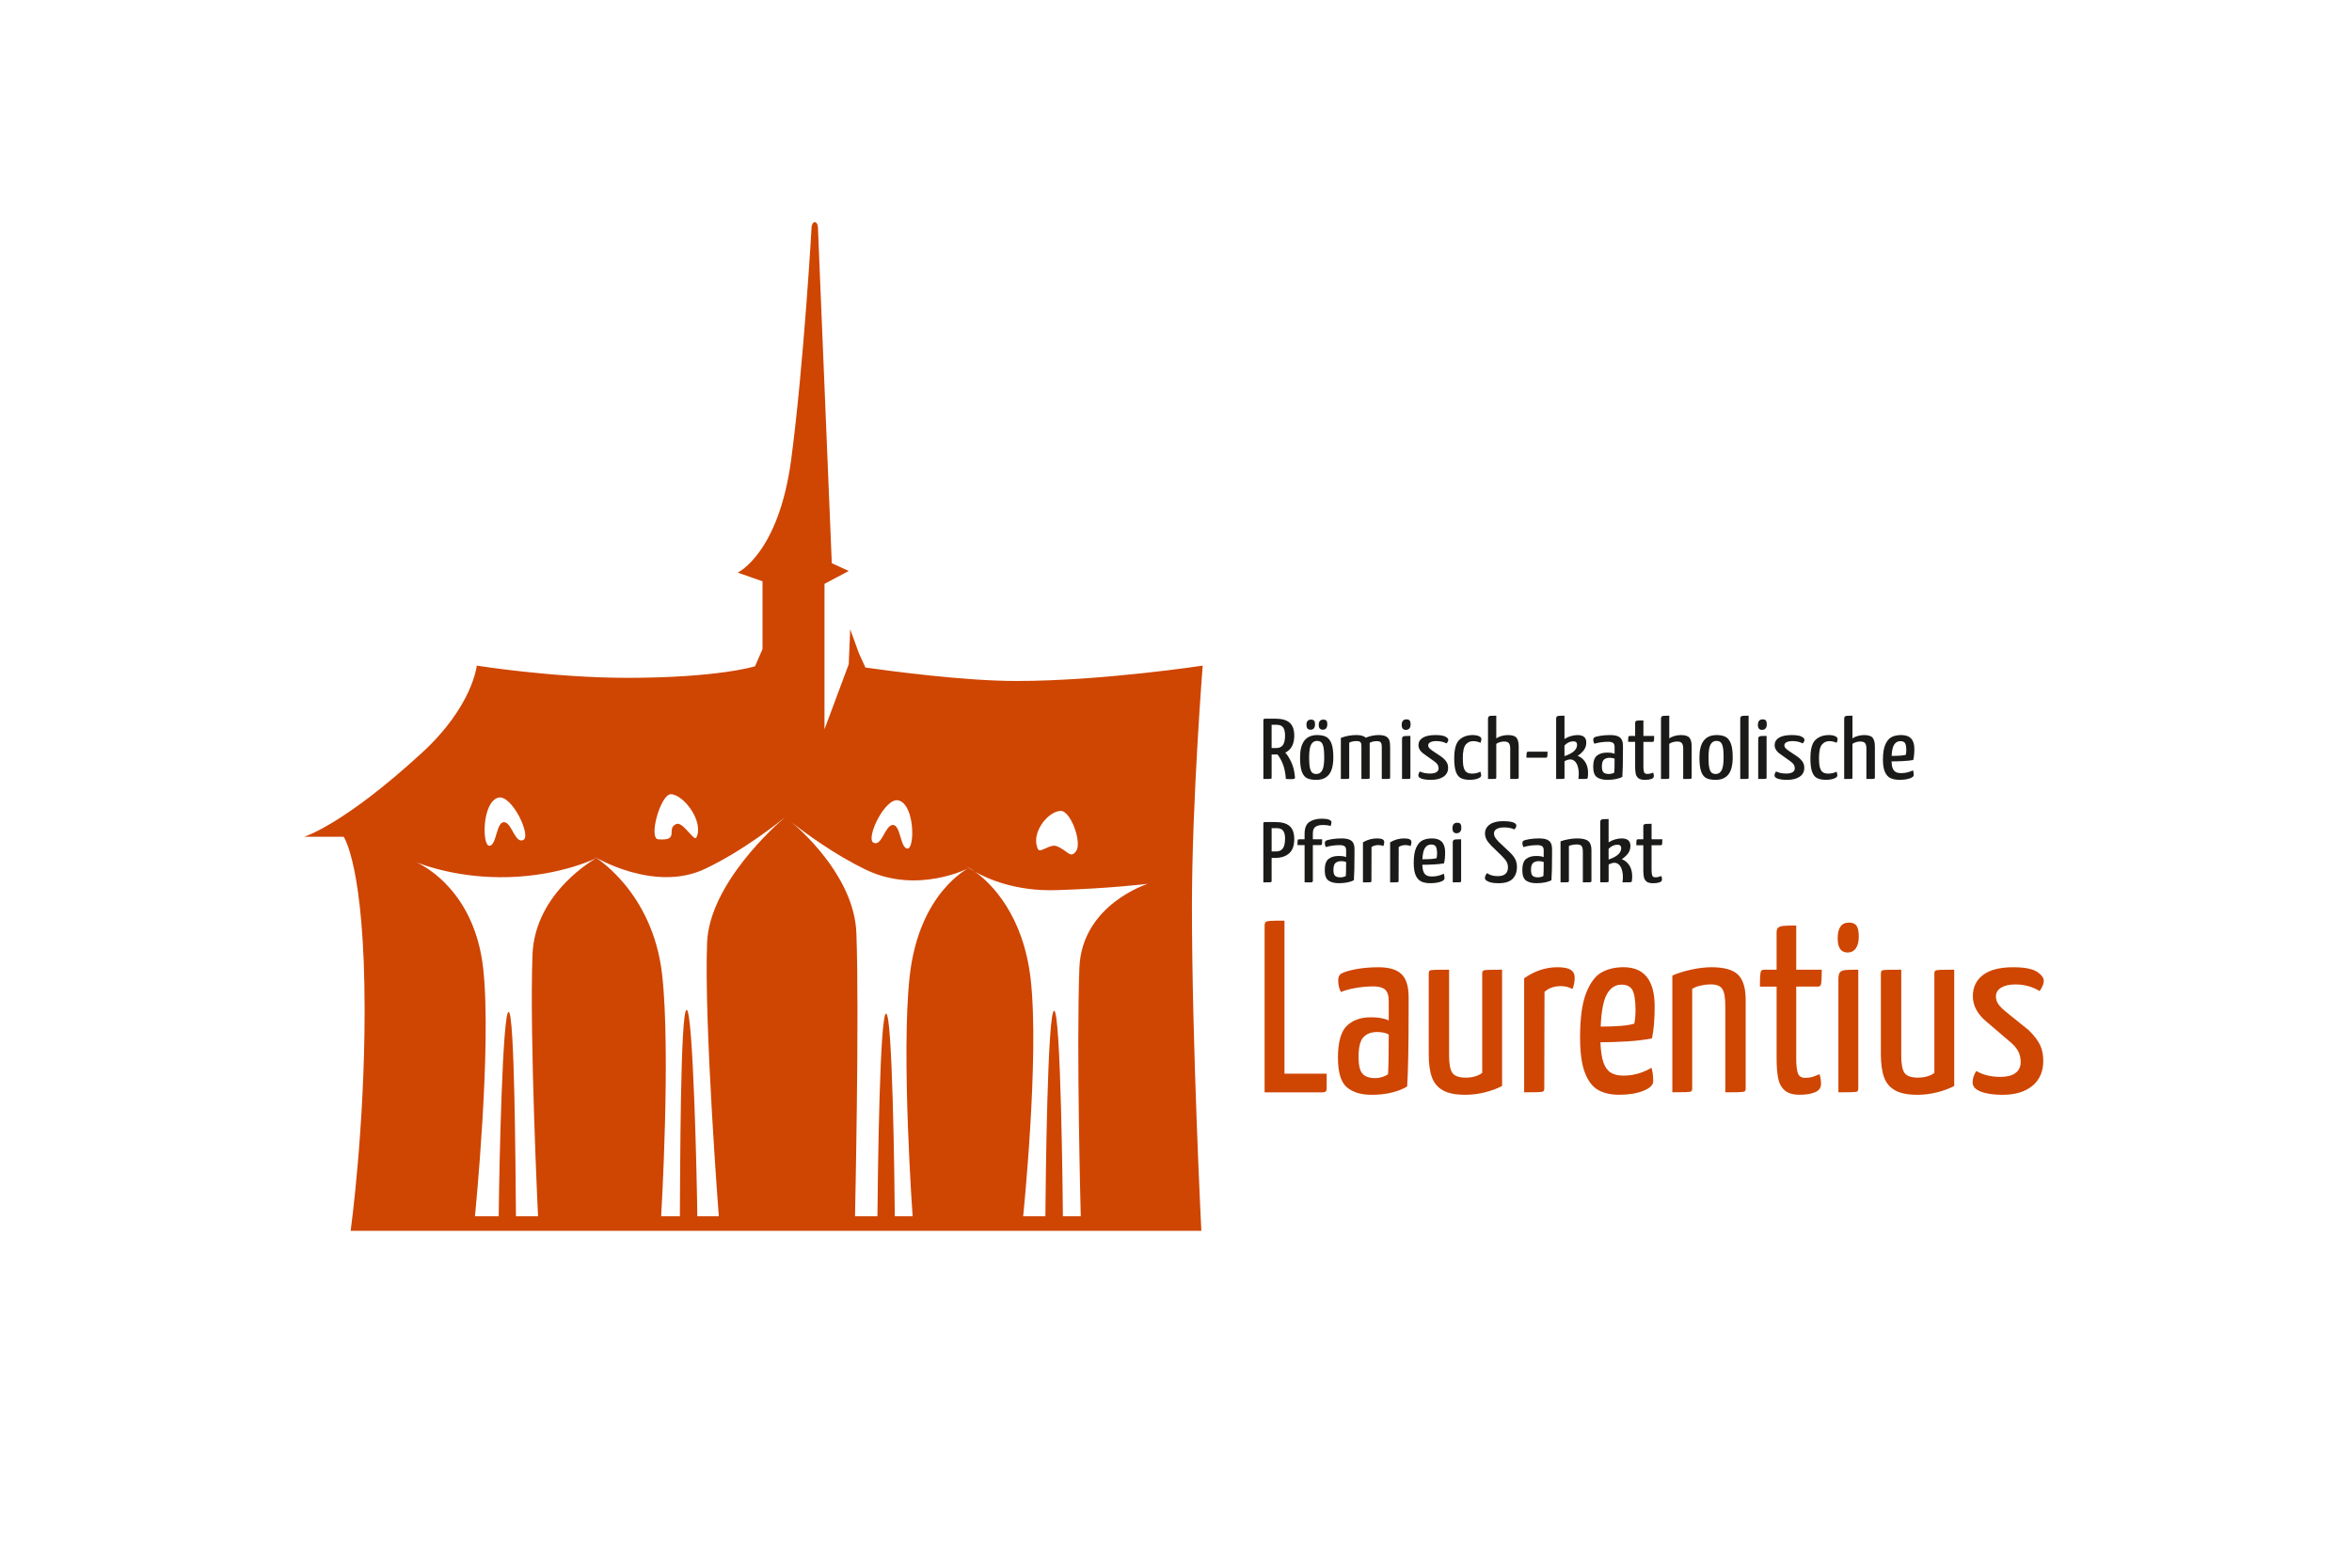 <?xml version="1.0" encoding="UTF-8"?> <svg xmlns="http://www.w3.org/2000/svg" id="Ebene_1" data-name="Ebene 1" viewBox="0 0 1920 1280"><defs><style> .cls-1 { fill: #cf4502; } .cls-2 { fill: #1a1a18; } .cls-3 { fill: #fff; } </style></defs><rect class="cls-3" width="1920" height="1280"></rect><g><path class="cls-1" d="M980.69,1004.95s-7.68-152.51-7.68-264.91c0-85.41,8.78-196.57,8.78-196.57,0,0-82.35,12.55-152.05,12.55-43.34,0-103.57-8.26-123.26-10.97l-5.22-11.39-7.22-19.86-1.2,28.54-19.79,53.12v-107.47l.04-11.32,19.75-10.47-13.82-6.35c-1.01-24.45-11.32-274.16-11.32-274.16,0,0-.07-3.97-2.44-4.31-2.09-.3-2.71,3.62-2.71,3.62,0,0-6.31,111.54-16.62,189.79-10.18,77.21-43.74,92.74-43.74,92.74l20.26,7.11s0,55.34,0,55.34l-6.08,14.03s-29.8,9.43-104.17,9.43c-60.64,0-122.98-9.96-122.98-9.96,0,0-3.35,33.11-44.63,71.04-64.95,59.69-96.49,68.72-96.49,68.72h32.45s17.1,23.9,17.1,141.67c0,97.31-11.4,180.05-11.4,180.05h694.45Z"></path><g><g><path class="cls-3" d="M339.44,703.85c-.9-.4-1.52-.64-1.52-.64,0,0,.52.24,1.52.64Z"></path><path class="cls-3" d="M487.04,700.54s-28.35,14.31-71.57,15.61c-40.03,1.18-69.23-9.53-76.02-12.29,8.31,3.62,48.12,25.09,55,86.88,7.13,63.96-6.74,202.34-6.74,202.34h19.4c.44-43.64,3.19-166.86,8.1-166.86s5.58,125.93,5.98,166.86h18.02s-7.06-147.71-4.52-213.62c2-51.65,52.35-78.92,52.35-78.92Z"></path></g><g><path class="cls-3" d="M641.08,667.03c.46-.37.79-.65.79-.65,0,0-.28.23-.79.65Z"></path><path class="cls-3" d="M641.08,667.03c-4.88,4.01-34.03,27.49-65.65,42.43-41.62,19.65-90.38-10.08-90.38-10.08,0,0,47.86,28.12,55.49,96.6,7.13,63.97-.82,197.1-.82,197.1h15.28c.29-33.86.28-168.52,5.53-168.52s8.45,139.87,8.7,168.52h17.54s-12.1-157.42-9.55-223.31c1.86-48.28,56.56-96.63,63.87-102.73Z"></path></g><g><path class="cls-3" d="M790.6,708.91s-41.26,21.25-82.89,1.59c-26.49-12.52-51.25-31.03-61.47-39.09,13.94,11.73,51.2,47.99,52.84,90.31,2.54,65.9-1.12,231.35-1.12,231.35h18.31c.34-37.02,1.93-165.47,7.09-165.47s6.81,132.66,7.1,165.47h14.54s-9.51-132.08-2.39-196.06c7.63-68.48,47.99-88.11,47.99-88.11Z"></path><path class="cls-3" d="M646.24,671.42c-3.07-2.59-4.96-3.99-4.96-3.99,0,0,1.82,1.52,4.96,3.99Z"></path></g><g><path class="cls-3" d="M795.94,711.81c-3.98-2.8-6.59-4.14-6.59-4.14,0,0,2.31,1.73,6.59,4.14Z"></path><path class="cls-3" d="M936.93,721.63s-31.78,3.89-75.01,5.17c-32.6.98-55.45-9.08-65.99-14.99,13.25,9.31,39.61,35.46,45.48,88.08,7.13,63.98-6.18,193.19-6.18,193.19h18.15c.19-25.07,1.65-167.8,7.14-167.8s7.05,153.4,7.15,167.8h14.59s-3.66-137.04-1.11-202.95c1.99-51.64,55.78-68.49,55.78-68.49Z"></path></g><path class="cls-3" d="M406.69,651.29c10.97-3.01,27.32,31.28,20.49,34.55-6.84,3.28-9.4-14.55-15.79-14.55s-5.97,19.28-11.95,19.28-5.98-35.64,7.26-39.28Z"></path><path class="cls-3" d="M733.6,653.55c-10.97-3.02-27.31,31.28-20.49,34.55,6.83,3.27,9.4-14.55,15.8-14.55s5.97,19.28,11.95,19.28,5.98-35.64-7.26-39.28Z"></path><path class="cls-3" d="M878.48,694.91c-4.81,6.68-6.85-.54-15.93-4.05-5.2-2.02-12.99,5.5-15.01,2.82-6.68-12.43,7.21-30.99,18.14-31.6,8.37-.46,17.75,25.94,12.8,32.83Z"></path><path class="cls-3" d="M537.38,685.3c18.17,1.44,5.75-9.02,14.83-12.53,5.2-2.01,14.1,13.98,16.12,11.3,6.68-12.44-9.64-35.02-20.56-35.61-8.38-.46-18.75,36.18-10.38,36.84Z"></path></g><g><path class="cls-2" d="M1054.22,622.52c1.55,3.38,2.51,7.46,2.91,12.24,0,.56-.2.94-.59,1.12-.39.19-1.35.28-2.87.28-.62,0-1.94-.05-3.96-.14-.39-5.16-1.28-9.37-2.66-12.62-1.38-3.26-2.8-5.74-4.26-7.42-.39.05-.96.07-1.69.07h-3.04v18.85c0,.42-.1.7-.29.84-.2.14-.86.22-1.98.25-1.13.02-2.61.03-4.47.03v-48.11c0-.19.09-.42.25-.7.17-.28.53-.42,1.1-.42h8.35c5.34,0,9.26,1.1,11.77,3.31,2.5,2.2,3.75,5.72,3.75,10.55,0,6.89-2.45,11.51-7.34,13.85,1.8,1.97,3.47,4.64,5.02,8.02ZM1041.77,610.78c2.48,0,4.3-.8,5.48-2.42,1.18-1.62,1.77-4.26,1.77-7.91,0-2.86-.52-5.02-1.56-6.47-1.04-1.45-2.77-2.18-5.19-2.18h-4.22v18.99h3.71Z"></path><path class="cls-2" d="M1067,635.4c-1.86-.89-3.28-2.66-4.26-5.31s-1.47-6.53-1.47-11.64c0-12.19,4.69-18.28,14.08-18.28,3.09,0,5.57.52,7.43,1.58,1.85,1.05,3.26,2.91,4.22,5.56.96,2.65,1.43,6.32,1.43,11,0,6.38-1.17,11.04-3.5,14-2.34,2.95-5.81,4.43-10.42,4.43-3.15,0-5.65-.45-7.51-1.33ZM1067.29,594.78c-.53-.63-.8-1.7-.8-3.2,0-1.27.31-2.25.93-2.95.62-.71,1.55-1.06,2.78-1.06s2.09.29,2.57.88c.48.58.72,1.58.72,2.99s-.31,2.49-.93,3.23c-.62.75-1.55,1.13-2.78,1.13-1.13-.05-1.96-.39-2.49-1.02ZM1079.35,628.99c1.1-1.97,1.65-5.53,1.65-10.69,0-3.65-.21-6.45-.63-8.37-.42-1.92-1.05-3.23-1.9-3.93-.84-.71-1.97-1.06-3.38-1.06-2.08,0-3.67.99-4.77,2.96-1.1,1.97-1.64,5.53-1.64,10.69,0,3.75.22,6.59.67,8.51.45,1.92,1.1,3.21,1.94,3.87s1.97.99,3.37.99c2.03,0,3.59-.99,4.68-2.96ZM1077.37,594.85c-.56-.58-.84-1.58-.84-2.99,0-2.86,1.24-4.29,3.71-4.29,1.24,0,2.09.29,2.57.88.48.58.72,1.58.72,2.99-.11,2.91-1.35,4.36-3.71,4.36-1.07-.05-1.88-.36-2.45-.95Z"></path><path class="cls-2" d="M1131.4,601.28c1.38.75,2.29,1.82,2.74,3.2.45,1.38.67,3.25.67,5.59v24.83c0,.42-.11.7-.34.84-.23.14-.9.22-2.02.25-1.13.02-2.62.03-4.47.03v-26.02c0-1.83-.27-3.1-.8-3.8-.53-.71-1.64-1.06-3.33-1.06-2.08,0-3.99.45-5.74,1.34v28.42c0,.42-.1.7-.29.84-.2.14-.83.22-1.9.25-1.07.02-2.56.03-4.47.03h-.09v-26.16c0-1.31-.08-2.29-.25-2.92s-.55-1.1-1.14-1.41c-.59-.3-1.53-.46-2.83-.46-2.02,0-3.94.42-5.74,1.27v28.56c0,.42-.11.7-.34.84-.23.14-.9.22-2.02.25-1.13.02-2.62.03-4.47.03v-33.55c4.1-1.55,8.35-2.32,12.74-2.32,3.49,0,6.04.73,7.68,2.18,1.41-.66,3.05-1.18,4.94-1.58,1.88-.4,3.67-.59,5.35-.59,2.7,0,4.74.37,6.12,1.12Z"></path><path class="cls-2" d="M1144.26,591.86c0-3,1.29-4.5,3.88-4.5,1.24,0,2.11.31,2.61.92s.76,1.66.76,3.16c0,1.41-.34,2.51-1.01,3.31-.67.79-1.63,1.19-2.87,1.19-2.25,0-3.38-1.36-3.38-4.08ZM1144.52,603.46c0-.89.18-1.51.55-1.86.37-.35.97-.56,1.81-.63.84-.07,2.33-.11,4.47-.11v34.04c0,.42-.1.7-.3.84-.2.14-.86.22-1.98.25s-2.64.03-4.56.03v-32.57Z"></path><path class="cls-2" d="M1160.67,635.82c-1.89-.61-2.83-1.48-2.83-2.6s.42-2.23,1.27-3.31c2.3,1.12,5.09,1.69,8.35,1.69,2.19,0,3.89-.36,5.1-1.09,1.21-.73,1.81-1.8,1.81-3.2,0-1.03-.25-1.99-.76-2.88-.51-.89-1.38-1.79-2.61-2.67l-8.18-5.84c-3.26-2.2-4.89-4.69-4.89-7.46,0-2.58,1.17-4.61,3.5-6.08s5.78-2.21,10.33-2.21c3.82,0,6.54.42,8.14,1.27,1.6.84,2.4,1.73,2.4,2.67,0,.42-.14.91-.42,1.44-.28.54-.62,1.02-1.01,1.44-2.48-1.27-5.26-1.9-8.35-1.9-2.02,0-3.64.3-4.85.92-1.21.61-1.81,1.45-1.81,2.53,0,.7.22,1.37.67,2,.45.63,1.35,1.42,2.7,2.35l7.84,5.28c1.86,1.5,3.16,2.9,3.92,4.22.76,1.31,1.14,2.84,1.14,4.57,0,3.09-1.25,5.49-3.76,7.21s-5.92,2.57-10.25,2.57c-3.09,0-5.58-.3-7.46-.91Z"></path><path class="cls-2" d="M1192.6,635.36c-1.8-.92-3.16-2.64-4.09-5.17-.93-2.53-1.39-6.19-1.39-10.97,0-7.55,1.41-12.61,4.22-15.19,2.81-2.58,6.44-3.87,10.88-3.87,2.02,0,3.71.3,5.06.91s2.02,1.36,2.02,2.25c0,1.08-.25,2.13-.76,3.16-1.91-.89-3.91-1.34-5.99-1.34-2.48,0-4.5.95-6.07,2.85s-2.36,5.66-2.36,11.29c0,3.23.27,5.75.8,7.56s1.35,3.06,2.45,3.76,2.54,1.05,4.34,1.05c1.29,0,2.54-.15,3.76-.46,1.21-.3,2.21-.69,2.99-1.16.45,1.36.68,2.39.68,3.1,0,.99-.9,1.83-2.7,2.53-1.8.71-4.05,1.05-6.75,1.05-2.92,0-5.29-.46-7.09-1.37Z"></path><path class="cls-2" d="M1214.7,586.94c0-.89.17-1.51.51-1.86.34-.35.93-.56,1.77-.63.84-.07,2.33-.11,4.47-.11v18.57c1.24-.89,2.71-1.57,4.43-2.04,1.71-.47,3.42-.7,5.1-.7,3.43,0,5.75.74,6.96,2.21,1.21,1.48,1.81,3.84,1.81,7.07v25.46c0,.42-.13.7-.38.84-.25.14-.94.22-2.07.25-1.13.02-2.61.03-4.47.03v-25.04c0-1.78-.34-3.15-1.01-4.11-.67-.96-2-1.44-3.96-1.44-1.07,0-2.17.15-3.29.46-1.13.3-2.17.78-3.12,1.44v27.57c0,.42-.1.7-.3.84-.2.14-.84.22-1.94.25s-2.6.03-4.51.03v-49.09Z"></path><path class="cls-2" d="M1246.29,614.68c.14-.63.55-.95,1.22-.95h15.78c0,1.97-.07,3.29-.21,3.94-.14.66-.52.99-1.14.99h-15.86c0-2.02.07-3.34.21-3.97Z"></path><path class="cls-2" d="M1270.29,586.94c0-.89.18-1.51.55-1.86.37-.35.97-.56,1.82-.63.84-.07,2.33-.11,4.47-.11v19.06c1.46-.99,3.15-1.77,5.06-2.35,1.91-.59,3.77-.88,5.57-.88,4.78,0,7.17,2.02,7.17,6.05,0,2.58-.75,4.77-2.23,6.57-1.49,1.81-3.11,3.25-4.85,4.33,2.19.79,4.06,2.2,5.61,4.22,1.55,2.02,2.49,4.57,2.83,7.66.05.47.08,1.25.08,2.32,0,1.13-.08,2.33-.25,3.59-.06.42-.21.7-.46.84-.25.14-.99.22-2.19.25-1.21.02-2.88.03-5.02.03.22-1.36.34-2.81.34-4.36,0-1.45-.14-2.88-.42-4.29-.51-2.44-1.34-4.27-2.49-5.49-1.16-1.22-2.49-1.83-4.01-1.83-.39,0-.7.02-.93.07-.62.09-1.35.3-2.19.63s-1.38.56-1.6.7v13.44c0,.42-.08.7-.25.84-.17.14-.81.22-1.94.25s-2.67.03-4.64.03v-49.09ZM1287.41,608.11c0-1.88-1.04-2.82-3.12-2.82-2.59,0-4.97,1.13-7.17,3.38v8.72c6.86-2.3,10.29-5.39,10.29-9.28Z"></path><path class="cls-2" d="M1303.65,634.59c-2.05-1.43-3.08-4.28-3.08-8.55s1.03-7.49,3.08-9.11,4.8-2.43,8.22-2.43c2.64,0,4.69.3,6.16.92v-5.56c0-1.59-.42-2.69-1.27-3.31-.84-.61-2.17-.91-3.96-.91-2.03,0-4.08.15-6.16.46s-3.77.69-5.06,1.16c-.62-.99-.93-2.09-.93-3.31,0-.94.31-1.57.93-1.9.84-.47,2.48-.9,4.89-1.3,2.42-.4,5.09-.59,8.01-.59,3.65,0,6.3.66,7.93,1.97,1.63,1.31,2.45,3.52,2.45,6.61v3.72c0,10.32-.17,17.61-.51,21.88-1.35.7-3.07,1.28-5.15,1.72s-4.44.67-7.08.67c-3.6,0-6.43-.71-8.48-2.14ZM1315.92,631.6c.84-.24,1.46-.5,1.86-.78.17-1.59.25-5.39.25-11.39-1.07-.47-2.39-.71-3.96-.71-2.03,0-3.6.5-4.72,1.48-1.13.99-1.69,2.88-1.69,5.7,0,2.39.46,4,1.39,4.82.93.82,2.35,1.23,4.26,1.23.9,0,1.77-.12,2.61-.35Z"></path><path class="cls-2" d="M1337.64,635.5c-1.15-.82-1.91-1.97-2.28-3.44s-.55-3.41-.55-5.8v-20.54h-5.74c0-1.27.03-2.29.09-3.06.05-.78.18-1.27.38-1.48.2-.21.52-.32.97-.32h4.3v-10.69c0-.66.18-1.11.55-1.37.37-.26.96-.42,1.77-.49.81-.07,2.29-.1,4.43-.1v12.66h8.77c0,1.27-.03,2.3-.08,3.1-.06.79-.18,1.29-.38,1.48s-.52.28-.97.28h-7.34v20.54c0,1.92.18,3.34.55,4.26.37.91,1.22,1.37,2.57,1.37.9,0,1.69-.08,2.36-.25.67-.16,1.52-.43,2.53-.81.34.94.51,1.88.51,2.82,0,1.12-.7,1.92-2.11,2.39-1.41.47-3.12.7-5.15.7-2.31,0-4.04-.41-5.19-1.23Z"></path><path class="cls-2" d="M1355.91,586.94c0-.89.17-1.51.51-1.86.34-.35.93-.56,1.77-.63.84-.07,2.33-.11,4.47-.11v18.57c1.24-.89,2.71-1.57,4.43-2.04,1.71-.47,3.42-.7,5.1-.7,3.43,0,5.75.74,6.96,2.21,1.21,1.48,1.81,3.84,1.81,7.07v25.46c0,.42-.13.7-.38.84-.25.14-.94.22-2.07.25-1.13.02-2.61.03-4.47.03v-25.04c0-1.78-.34-3.15-1.01-4.11-.67-.96-2-1.44-3.96-1.44-1.07,0-2.17.15-3.29.46-1.13.3-2.17.78-3.12,1.44v27.57c0,.42-.1.7-.3.84-.2.14-.84.22-1.94.25s-2.6.03-4.51.03v-49.09Z"></path><path class="cls-2" d="M1393.02,635.4c-1.86-.89-3.28-2.66-4.26-5.31s-1.47-6.53-1.47-11.64c0-12.19,4.69-18.28,14.08-18.28,3.09,0,5.57.52,7.43,1.58,1.85,1.05,3.26,2.91,4.22,5.56s1.43,6.32,1.43,11c0,6.38-1.17,11.04-3.5,14-2.34,2.95-5.81,4.43-10.42,4.43-3.15,0-5.65-.45-7.51-1.33ZM1405.38,628.99c1.1-1.97,1.65-5.53,1.65-10.69,0-3.65-.21-6.45-.63-8.37-.42-1.92-1.05-3.23-1.9-3.93-.84-.71-1.97-1.06-3.38-1.06-2.08,0-3.67.99-4.77,2.96-1.1,1.97-1.64,5.53-1.64,10.69,0,3.75.22,6.59.67,8.51.45,1.92,1.1,3.21,1.94,3.87s1.97.99,3.37.99c2.03,0,3.59-.99,4.68-2.96Z"></path><path class="cls-2" d="M1420.6,586.94c0-.89.18-1.51.55-1.86.37-.35.97-.56,1.82-.63.84-.07,2.33-.11,4.47-.11v50.57c0,.42-.11.7-.34.84-.23.14-.89.22-1.98.25s-2.6.03-4.51.03v-49.09Z"></path><path class="cls-2" d="M1435.03,591.86c0-3,1.29-4.5,3.88-4.5,1.24,0,2.11.31,2.61.92s.76,1.66.76,3.16c0,1.41-.34,2.51-1.01,3.31-.67.79-1.63,1.19-2.87,1.19-2.25,0-3.38-1.36-3.38-4.08ZM1435.28,603.46c0-.89.18-1.51.55-1.86.37-.35.97-.56,1.81-.63.84-.07,2.33-.11,4.47-.11v34.04c0,.42-.1.7-.3.84-.2.14-.86.22-1.98.25s-2.64.03-4.56.03v-32.57Z"></path><path class="cls-2" d="M1451.43,635.82c-1.89-.61-2.83-1.48-2.83-2.6s.42-2.23,1.27-3.31c2.3,1.12,5.09,1.69,8.35,1.69,2.19,0,3.89-.36,5.1-1.09,1.21-.73,1.81-1.8,1.81-3.2,0-1.03-.25-1.99-.76-2.88-.51-.89-1.38-1.79-2.61-2.67l-8.18-5.84c-3.26-2.2-4.89-4.69-4.89-7.46,0-2.58,1.17-4.61,3.5-6.08s5.78-2.21,10.33-2.21c3.82,0,6.54.42,8.14,1.27,1.6.84,2.4,1.73,2.4,2.67,0,.42-.14.91-.42,1.44-.28.54-.62,1.02-1.01,1.44-2.48-1.27-5.26-1.9-8.35-1.9-2.02,0-3.64.3-4.85.92-1.21.61-1.81,1.45-1.81,2.53,0,.7.22,1.37.67,2,.45.63,1.35,1.42,2.7,2.35l7.84,5.28c1.86,1.5,3.16,2.9,3.92,4.22.76,1.31,1.14,2.84,1.14,4.57,0,3.09-1.25,5.49-3.76,7.21s-5.92,2.57-10.25,2.57c-3.09,0-5.58-.3-7.46-.91Z"></path><path class="cls-2" d="M1483.36,635.36c-1.8-.92-3.16-2.64-4.09-5.17-.93-2.53-1.39-6.19-1.39-10.97,0-7.55,1.41-12.61,4.22-15.19,2.81-2.58,6.44-3.87,10.88-3.87,2.02,0,3.71.3,5.06.91s2.02,1.36,2.02,2.25c0,1.08-.25,2.13-.76,3.16-1.91-.89-3.91-1.34-5.99-1.34-2.48,0-4.5.95-6.07,2.85s-2.36,5.66-2.36,11.29c0,3.23.27,5.75.8,7.56s1.35,3.06,2.45,3.76,2.54,1.05,4.34,1.05c1.29,0,2.54-.15,3.76-.46,1.21-.3,2.21-.69,2.99-1.16.45,1.36.68,2.39.68,3.1,0,.99-.9,1.83-2.7,2.53-1.8.71-4.05,1.05-6.75,1.05-2.92,0-5.29-.46-7.09-1.37Z"></path><path class="cls-2" d="M1505.46,586.94c0-.89.17-1.51.51-1.86.34-.35.93-.56,1.77-.63.84-.07,2.33-.11,4.47-.11v18.57c1.24-.89,2.71-1.57,4.43-2.04,1.71-.47,3.42-.7,5.1-.7,3.43,0,5.75.74,6.96,2.21,1.21,1.48,1.81,3.84,1.81,7.07v25.46c0,.42-.13.7-.38.84-.25.14-.94.22-2.07.25-1.13.02-2.61.03-4.47.03v-25.04c0-1.78-.34-3.15-1.01-4.11-.67-.96-2-1.44-3.96-1.44-1.07,0-2.17.15-3.29.46-1.13.3-2.17.78-3.12,1.44v27.57c0,.42-.1.7-.3.84-.2.14-.84.22-1.94.25s-2.6.03-4.51.03v-49.09Z"></path><path class="cls-2" d="M1561.64,628.99c.39,1.04.59,2.32.59,3.87,0,1.08-1.14,1.99-3.42,2.74-2.28.75-5.02,1.12-8.22,1.12-2.87,0-5.27-.45-7.21-1.33s-3.47-2.53-4.6-4.93c-1.12-2.39-1.69-5.79-1.69-10.19,0-5.48.69-9.71,2.07-12.66s3.13-4.94,5.27-5.94c2.14-1.01,4.67-1.51,7.59-1.51,7.14,0,10.71,3.75,10.71,11.25,0,3.75-.31,6.8-.93,9.14-2.48.42-5.36.72-8.65.88-3.29.17-6.31.25-9.07.25.11,2.54.46,4.48,1.05,5.84.59,1.36,1.43,2.32,2.53,2.88,1.1.56,2.55.84,4.35.84,3.37,0,6.58-.75,9.62-2.25ZM1546.37,607.79c-1.24,1.76-1.97,4.89-2.19,9.39,5.57,0,9.42-.28,11.56-.84.28-1.08.42-2.49.42-4.22-.06-2.62-.42-4.44-1.1-5.45-.68-1.01-1.94-1.52-3.8-1.52-2.02,0-3.66.88-4.89,2.64Z"></path><path class="cls-2" d="M1052.78,674.5c2.5,2.2,3.75,5.72,3.75,10.55,0,5.44-1.42,9.37-4.26,11.78-2.84,2.42-6.57,3.63-11.18,3.63h-3.04v18.85c0,.42-.1.7-.29.84-.2.14-.86.22-1.98.25-1.13.02-2.61.03-4.47.03v-48.11c0-.42.1-.71.29-.88.2-.16.55-.25,1.05-.25h8.35c5.34,0,9.26,1.1,11.77,3.31ZM1047.26,692.68c1.18-1.66,1.77-4.42,1.77-8.26,0-2.67-.52-4.71-1.56-6.12-1.04-1.41-2.77-2.11-5.19-2.11h-4.22v18.99h3.71c2.48,0,4.3-.83,5.48-2.5Z"></path><path class="cls-2" d="M1064.97,690.04h-5.82c0-1.27.03-2.29.08-3.06.06-.77.18-1.25.38-1.44.2-.19.6-.28,1.22-.28h4.13v-4.29c0-4.88,1.33-8.18,4.01-9.92,2.67-1.73,6.03-2.6,10.08-2.6,2.53,0,4.47.26,5.82.77,1.35.52,2.02,1.22,2.02,2.11,0,1.08-.25,2.11-.76,3.1-1.63-.56-3.63-.84-5.99-.84-2.64,0-4.71.47-6.2,1.41s-2.23,2.79-2.23,5.55v4.71h7.59c0,1.27-.03,2.29-.08,3.06-.06.77-.17,1.25-.34,1.44-.17.19-.51.28-1.01.28h-6.16v29.26c0,.24-.1.48-.29.74-.2.26-.58.39-1.14.39h-5.31v-30.38Z"></path><path class="cls-2" d="M1084.5,718.98c-2.05-1.43-3.08-4.28-3.08-8.55s1.03-7.49,3.08-9.11,4.8-2.43,8.22-2.43c2.64,0,4.69.3,6.16.92v-5.56c0-1.59-.42-2.69-1.27-3.31-.84-.61-2.17-.91-3.96-.91-2.03,0-4.08.15-6.16.46s-3.77.69-5.06,1.16c-.62-.99-.93-2.09-.93-3.31,0-.94.31-1.57.93-1.9.84-.47,2.48-.9,4.89-1.3,2.42-.4,5.09-.59,8.01-.59,3.65,0,6.3.66,7.93,1.97,1.63,1.31,2.45,3.52,2.45,6.61v3.72c0,10.32-.17,17.61-.51,21.88-1.35.7-3.07,1.28-5.15,1.72s-4.44.67-7.08.67c-3.6,0-6.43-.71-8.48-2.14ZM1096.77,716c.84-.24,1.46-.5,1.86-.78.17-1.59.25-5.39.25-11.39-1.07-.47-2.39-.71-3.96-.71-2.03,0-3.6.5-4.72,1.48-1.13.99-1.69,2.88-1.69,5.7,0,2.39.46,4,1.39,4.82.93.82,2.35,1.23,4.26,1.23.9,0,1.77-.12,2.61-.35Z"></path><path class="cls-2" d="M1112.63,687.72c3.6-2.11,7.42-3.16,11.47-3.16,2.08,0,3.59.25,4.51.74.93.5,1.39,1.23,1.39,2.22,0,1.17-.26,2.27-.76,3.31-1.18-.56-2.53-.84-4.05-.84-2.19,0-4.05.53-5.57,1.61l-.09,27.71c0,.42-.11.7-.34.84-.23.14-.9.22-2.02.25-1.13.02-2.64.03-4.56.03v-32.7Z"></path><path class="cls-2" d="M1134.82,687.72c3.6-2.11,7.42-3.16,11.47-3.16,2.08,0,3.59.25,4.51.74.93.5,1.39,1.23,1.39,2.22,0,1.17-.26,2.27-.76,3.31-1.18-.56-2.53-.84-4.05-.84-2.19,0-4.05.53-5.57,1.61l-.09,27.71c0,.42-.11.7-.34.84-.23.14-.9.22-2.02.25-1.13.02-2.64.03-4.56.03v-32.7Z"></path><path class="cls-2" d="M1178.6,713.39c.39,1.04.59,2.32.59,3.87,0,1.08-1.14,1.99-3.42,2.74-2.28.75-5.02,1.12-8.22,1.12-2.87,0-5.27-.45-7.21-1.33s-3.47-2.53-4.6-4.93c-1.12-2.39-1.69-5.79-1.69-10.19,0-5.48.69-9.71,2.07-12.66s3.13-4.94,5.27-5.94c2.14-1.01,4.67-1.51,7.59-1.51,7.14,0,10.71,3.75,10.71,11.25,0,3.75-.31,6.8-.93,9.14-2.48.42-5.36.72-8.65.88-3.29.17-6.31.25-9.07.25.11,2.54.46,4.48,1.05,5.84.59,1.36,1.43,2.32,2.53,2.88,1.1.56,2.55.84,4.35.84,3.37,0,6.58-.75,9.62-2.25ZM1163.33,692.19c-1.24,1.76-1.97,4.89-2.19,9.39,5.57,0,9.42-.28,11.56-.84.28-1.08.42-2.49.42-4.22-.06-2.62-.42-4.44-1.1-5.45-.68-1.01-1.94-1.52-3.8-1.52-2.02,0-3.66.88-4.89,2.64Z"></path><path class="cls-2" d="M1185.68,676.26c0-3,1.29-4.5,3.88-4.5,1.24,0,2.11.31,2.61.92s.76,1.66.76,3.16c0,1.41-.34,2.51-1.01,3.31-.67.79-1.63,1.19-2.87,1.19-2.25,0-3.38-1.36-3.38-4.08ZM1185.93,687.86c0-.89.18-1.51.55-1.86.37-.35.97-.56,1.81-.63.84-.07,2.33-.11,4.47-.11v34.04c0,.42-.1.7-.3.84-.2.14-.86.22-1.98.25s-2.64.03-4.56.03v-32.57Z"></path><path class="cls-2" d="M1215.08,719.86c-1.94-.84-2.91-1.8-2.91-2.88,0-.61.15-1.29.46-2.04s.74-1.43,1.31-2.04c2.19,1.64,5.09,2.46,8.69,2.46,5.57,0,8.35-2.39,8.35-7.17,0-1.69-.37-3.2-1.1-4.54-.73-1.34-2.02-2.92-3.88-4.75l-8.44-8.23c-1.91-1.92-3.28-3.67-4.09-5.24-.82-1.57-1.22-3.2-1.22-4.89,0-3.05,1.28-5.48,3.84-7.31,2.56-1.83,6.12-2.75,10.67-2.75,3.77,0,6.55.32,8.35.95,1.8.63,2.7,1.49,2.7,2.57,0,1.17-.56,2.25-1.69,3.24-.62-.42-1.7-.81-3.25-1.16-1.55-.35-3.22-.52-5.02-.52-2.53,0-4.54.42-6.03,1.27s-2.23,2.04-2.23,3.59c0,1.22.31,2.33.93,3.34.62,1.01,1.6,2.21,2.95,3.62l9.19,8.65c2.14,2.11,3.61,4.06,4.43,5.84.81,1.79,1.22,3.8,1.22,6.05,0,3.99-1.17,7.19-3.5,9.6s-6.17,3.62-11.51,3.62c-3.54,0-6.28-.42-8.22-1.27Z"></path><path class="cls-2" d="M1245.78,718.98c-2.05-1.43-3.08-4.28-3.08-8.55s1.03-7.49,3.08-9.11,4.8-2.43,8.22-2.43c2.64,0,4.69.3,6.16.92v-5.56c0-1.59-.42-2.69-1.27-3.31-.84-.61-2.17-.91-3.96-.91-2.03,0-4.08.15-6.16.46s-3.77.69-5.06,1.16c-.62-.99-.93-2.09-.93-3.31,0-.94.31-1.57.93-1.9.84-.47,2.48-.9,4.89-1.3,2.42-.4,5.09-.59,8.01-.59,3.65,0,6.3.66,7.93,1.97,1.63,1.31,2.45,3.52,2.45,6.61v3.72c0,10.32-.17,17.61-.51,21.88-1.35.7-3.07,1.28-5.15,1.72s-4.44.67-7.08.67c-3.6,0-6.43-.71-8.48-2.14ZM1258.06,716c.84-.24,1.46-.5,1.86-.78.17-1.59.25-5.39.25-11.39-1.07-.47-2.39-.71-3.96-.71-2.03,0-3.6.5-4.72,1.48-1.13.99-1.69,2.88-1.69,5.7,0,2.39.46,4,1.39,4.82.93.82,2.35,1.23,4.26,1.23.9,0,1.77-.12,2.61-.35Z"></path><path class="cls-2" d="M1273.91,686.95c1.74-.66,3.88-1.22,6.41-1.69,2.53-.47,4.86-.7,7-.7,4.39,0,7.45.71,9.2,2.14,1.74,1.43,2.61,3.86,2.61,7.28v25.32c0,.42-.11.7-.34.84-.23.14-.91.22-2.07.25-1.15.02-2.69.03-4.6.03v-24.76c0-2.35-.34-3.96-1.01-4.85-.67-.89-2.02-1.34-4.05-1.34-1.01,0-2.11.11-3.29.32s-2.19.52-3.04.95v28.56c0,.42-.11.7-.34.84-.22.14-.9.22-2.02.25-1.13.02-2.61.03-4.47.03v-33.48Z"></path><path class="cls-2" d="M1306.31,671.33c0-.89.18-1.51.55-1.86.37-.35.97-.56,1.82-.63.84-.07,2.33-.11,4.47-.11v19.06c1.46-.99,3.15-1.77,5.06-2.35,1.91-.59,3.77-.88,5.57-.88,4.78,0,7.17,2.02,7.17,6.05,0,2.58-.75,4.77-2.23,6.57-1.49,1.81-3.11,3.25-4.85,4.33,2.19.79,4.06,2.2,5.61,4.22,1.55,2.02,2.49,4.57,2.83,7.66.05.47.08,1.25.08,2.32,0,1.13-.08,2.33-.25,3.59-.06.42-.21.7-.46.84-.25.14-.99.22-2.19.25-1.21.02-2.88.03-5.02.03.22-1.36.34-2.81.34-4.36,0-1.45-.14-2.88-.42-4.29-.51-2.44-1.34-4.27-2.49-5.49-1.16-1.22-2.49-1.83-4.01-1.83-.39,0-.7.02-.93.07-.62.09-1.35.3-2.19.63s-1.38.56-1.6.7v13.44c0,.42-.08.7-.25.84-.17.14-.81.22-1.94.25s-2.67.03-4.64.03v-49.09ZM1323.43,692.51c0-1.88-1.04-2.82-3.12-2.82-2.59,0-4.97,1.13-7.17,3.38v8.72c6.86-2.3,10.29-5.39,10.29-9.28Z"></path><path class="cls-2" d="M1344.31,719.9c-1.15-.82-1.91-1.97-2.28-3.44s-.55-3.41-.55-5.8v-20.54h-5.74c0-1.27.03-2.29.09-3.06.05-.78.18-1.27.38-1.48.2-.21.52-.32.97-.32h4.3v-10.69c0-.66.18-1.11.55-1.37.37-.26.96-.42,1.77-.49.81-.07,2.29-.1,4.43-.1v12.66h8.77c0,1.27-.03,2.3-.08,3.1-.06.79-.18,1.29-.38,1.48s-.52.28-.97.28h-7.34v20.54c0,1.92.18,3.34.55,4.26.37.91,1.22,1.37,2.57,1.37.9,0,1.69-.08,2.36-.25.67-.16,1.52-.43,2.53-.81.34.94.51,1.88.51,2.82,0,1.12-.7,1.92-2.11,2.39-1.41.47-3.12.7-5.15.7-2.31,0-4.04-.41-5.19-1.23Z"></path></g><g><path class="cls-1" d="M1032.32,756.29c0-1.73.27-2.87.8-3.4.53-.53,1.73-.87,3.61-1,1.87-.13,5.81-.2,11.82-.2v124.97h34.45v12.02c0,1.2-.27,2.04-.8,2.5-.53.47-1.34.7-2.4.7h-47.47v-135.59Z"></path><path class="cls-1" d="M1099.51,887.77c-4.88-4.07-7.31-12.18-7.31-24.33s2.43-21.33,7.31-25.93c4.87-4.61,11.38-6.91,19.53-6.91,6.27,0,11.15.87,14.62,2.61v-15.82c0-4.54-1-7.68-3-9.41-2-1.73-5.14-2.6-9.41-2.6-4.81,0-9.68.43-14.62,1.3-4.94.87-8.95,1.97-12.02,3.3-1.47-2.8-2.2-5.94-2.2-9.41,0-2.67.73-4.47,2.2-5.41,2-1.33,5.87-2.57,11.62-3.71,5.74-1.13,12.08-1.7,19.03-1.7,8.68,0,14.95,1.87,18.83,5.61,3.87,3.74,5.81,10.02,5.81,18.83v10.61c0,29.38-.4,50.14-1.2,62.29-3.21,2-7.28,3.64-12.22,4.91-4.94,1.27-10.55,1.9-16.82,1.9-8.55,0-15.26-2.03-20.13-6.11ZM1128.65,879.26c2-.67,3.47-1.4,4.41-2.2.4-4.54.6-15.35.6-32.44-2.54-1.33-5.68-2-9.41-2-4.81,0-8.55,1.4-11.21,4.2-2.67,2.8-4.01,8.21-4.01,16.22,0,6.8,1.1,11.38,3.3,13.72s5.57,3.5,10.11,3.5c2.13,0,4.21-.33,6.21-1Z"></path><path class="cls-1" d="M1177.92,890.27c-4.27-2.4-7.28-5.97-9.01-10.71-1.74-4.73-2.6-11.04-2.6-18.92v-65.69c0-1.2.23-2,.7-2.4.47-.4,2.07-.63,4.81-.7,2.74-.06,6.44-.1,11.12-.1v70.29c0,6.81.9,11.48,2.7,14.02s5.44,3.81,10.92,3.81,9.81-1.27,13.42-3.81v-81.11c0-1.2.26-2,.8-2.4.53-.4,2.1-.63,4.71-.7,2.6-.06,6.17-.1,10.71-.1v94.93c-4.01,2.13-8.68,3.87-14.02,5.21-5.34,1.33-10.68,2-16.02,2-7.88,0-13.95-1.2-18.23-3.61Z"></path><path class="cls-1" d="M1244.21,798.74c8.54-6,17.62-9.01,27.24-9.01,4.94,0,8.51.7,10.71,2.1s3.3,3.5,3.3,6.31c0,3.34-.6,6.48-1.8,9.41-2.8-1.6-6.01-2.4-9.61-2.4-5.21,0-9.61,1.54-13.22,4.61l-.2,78.91c0,1.2-.27,2-.8,2.4-.53.4-2.14.63-4.81.7-2.67.07-6.28.1-10.82.1v-93.13Z"></path><path class="cls-1" d="M1348.15,871.85c.93,2.94,1.4,6.61,1.4,11.01,0,3.07-2.7,5.68-8.11,7.81-5.41,2.13-11.92,3.2-19.53,3.2-6.81,0-12.52-1.27-17.12-3.8-4.61-2.54-8.25-7.21-10.92-14.02-2.67-6.81-4.01-16.49-4.01-29.04,0-15.62,1.63-27.64,4.91-36.05,3.27-8.41,7.44-14.05,12.52-16.93,5.07-2.87,11.08-4.31,18.02-4.31,16.95,0,25.43,10.69,25.43,32.05,0,10.69-.74,19.36-2.2,26.04-5.88,1.2-12.72,2.04-20.53,2.5-7.81.47-14.99.7-21.53.7.26,7.21,1.1,12.75,2.5,16.62,1.4,3.88,3.4,6.61,6.01,8.21,2.6,1.6,6.04,2.4,10.31,2.4,8.01,0,15.62-2.13,22.83-6.41ZM1311.9,811.47c-2.94,5-4.68,13.92-5.21,26.73,13.22,0,22.36-.8,27.44-2.4.67-3.07,1-7.08,1-12.02-.13-7.48-1-12.65-2.6-15.52-1.6-2.87-4.61-4.3-9.01-4.3-4.81,0-8.68,2.5-11.62,7.51Z"></path><path class="cls-1" d="M1365.17,796.54c4.14-1.86,9.21-3.47,15.22-4.8,6.01-1.33,11.55-2.01,16.62-2.01,10.41,0,17.69,2.04,21.83,6.11,4.14,4.08,6.21,10.98,6.21,20.73v72.1c0,1.2-.27,2-.8,2.4-.53.4-2.17.63-4.91.7-2.74.07-6.38.1-10.92.1v-70.5c0-6.67-.8-11.28-2.4-13.82s-4.81-3.81-9.61-3.81c-2.4,0-5.01.3-7.81.9-2.8.6-5.21,1.5-7.21,2.7v81.31c0,1.2-.27,2-.8,2.4-.53.4-2.14.63-4.81.7-2.67.07-6.21.1-10.61.1v-95.33Z"></path><path class="cls-1" d="M1457,890.37c-2.74-2.34-4.54-5.61-5.41-9.81-.87-4.21-1.3-9.71-1.3-16.52v-58.48h-13.62c0-3.6.07-6.51.2-8.71.13-2.2.43-3.61.9-4.21.47-.6,1.23-.9,2.3-.9h10.21v-30.44c0-1.87.43-3.17,1.3-3.91.87-.73,2.27-1.2,4.2-1.4s5.44-.3,10.52-.3v36.05h20.83c0,3.6-.07,6.54-.2,8.81-.13,2.27-.43,3.67-.9,4.2-.47.53-1.24.8-2.3.8h-17.42v58.48c0,5.48.43,9.51,1.3,12.11.87,2.61,2.9,3.91,6.11,3.91,2.13,0,4.01-.23,5.61-.7s3.6-1.24,6.01-2.31c.8,2.67,1.2,5.34,1.2,8.01,0,3.2-1.67,5.48-5.01,6.81-3.34,1.33-7.41,2-12.22,2-5.48,0-9.58-1.17-12.32-3.5Z"></path><path class="cls-1" d="M1500.15,766.1c0-8.54,3.07-12.81,9.21-12.81,2.94,0,5.01.87,6.21,2.6,1.2,1.74,1.8,4.74,1.8,9.01,0,4.01-.8,7.15-2.4,9.41-1.6,2.27-3.87,3.4-6.81,3.4-5.34,0-8.01-3.87-8.01-11.62ZM1500.75,799.15c0-2.54.43-4.31,1.3-5.31.87-1,2.3-1.6,4.3-1.8,2-.2,5.54-.3,10.62-.3v96.93c0,1.2-.24,2-.7,2.4-.47.4-2.04.63-4.71.7-2.67.07-6.28.1-10.82.1v-92.73Z"></path><path class="cls-1" d="M1547.02,890.27c-4.27-2.4-7.28-5.97-9.01-10.71-1.74-4.73-2.6-11.04-2.6-18.92v-65.69c0-1.2.23-2,.7-2.4.47-.4,2.07-.63,4.81-.7,2.74-.06,6.44-.1,11.12-.1v70.29c0,6.81.9,11.48,2.7,14.02s5.44,3.81,10.92,3.81,9.81-1.27,13.42-3.81v-81.11c0-1.2.26-2,.8-2.4.53-.4,2.1-.63,4.71-.7,2.6-.06,6.17-.1,10.71-.1v94.93c-4.01,2.13-8.68,3.87-14.02,5.21-5.34,1.33-10.68,2-16.02,2-7.88,0-13.95-1.2-18.23-3.61Z"></path><path class="cls-1" d="M1617.01,891.28c-4.47-1.74-6.71-4.21-6.71-7.41s1-6.34,3-9.41c5.47,3.21,12.08,4.81,19.83,4.81,5.21,0,9.24-1.03,12.12-3.11,2.87-2.07,4.3-5.11,4.3-9.11,0-2.93-.6-5.67-1.8-8.21-1.2-2.53-3.27-5.07-6.21-7.61l-19.43-16.62c-7.74-6.27-11.61-13.35-11.61-21.23,0-7.34,2.77-13.11,8.31-17.32,5.54-4.2,13.72-6.31,24.53-6.31,9.08,0,15.52,1.2,19.33,3.61,3.8,2.4,5.71,4.94,5.71,7.61,0,1.2-.34,2.58-1,4.11-.67,1.54-1.47,2.9-2.4,4.11-5.88-3.61-12.49-5.41-19.83-5.41-4.81,0-8.65.87-11.52,2.61-2.87,1.74-4.3,4.14-4.3,7.21,0,2.01.53,3.91,1.6,5.71,1.07,1.8,3.2,4.04,6.41,6.71l18.63,15.02c4.41,4.27,7.51,8.28,9.31,12.01,1.8,3.74,2.7,8.08,2.7,13.02,0,8.81-2.97,15.65-8.91,20.53-5.94,4.88-14.05,7.31-24.33,7.31-7.34,0-13.25-.87-17.73-2.6Z"></path></g></g></svg> 